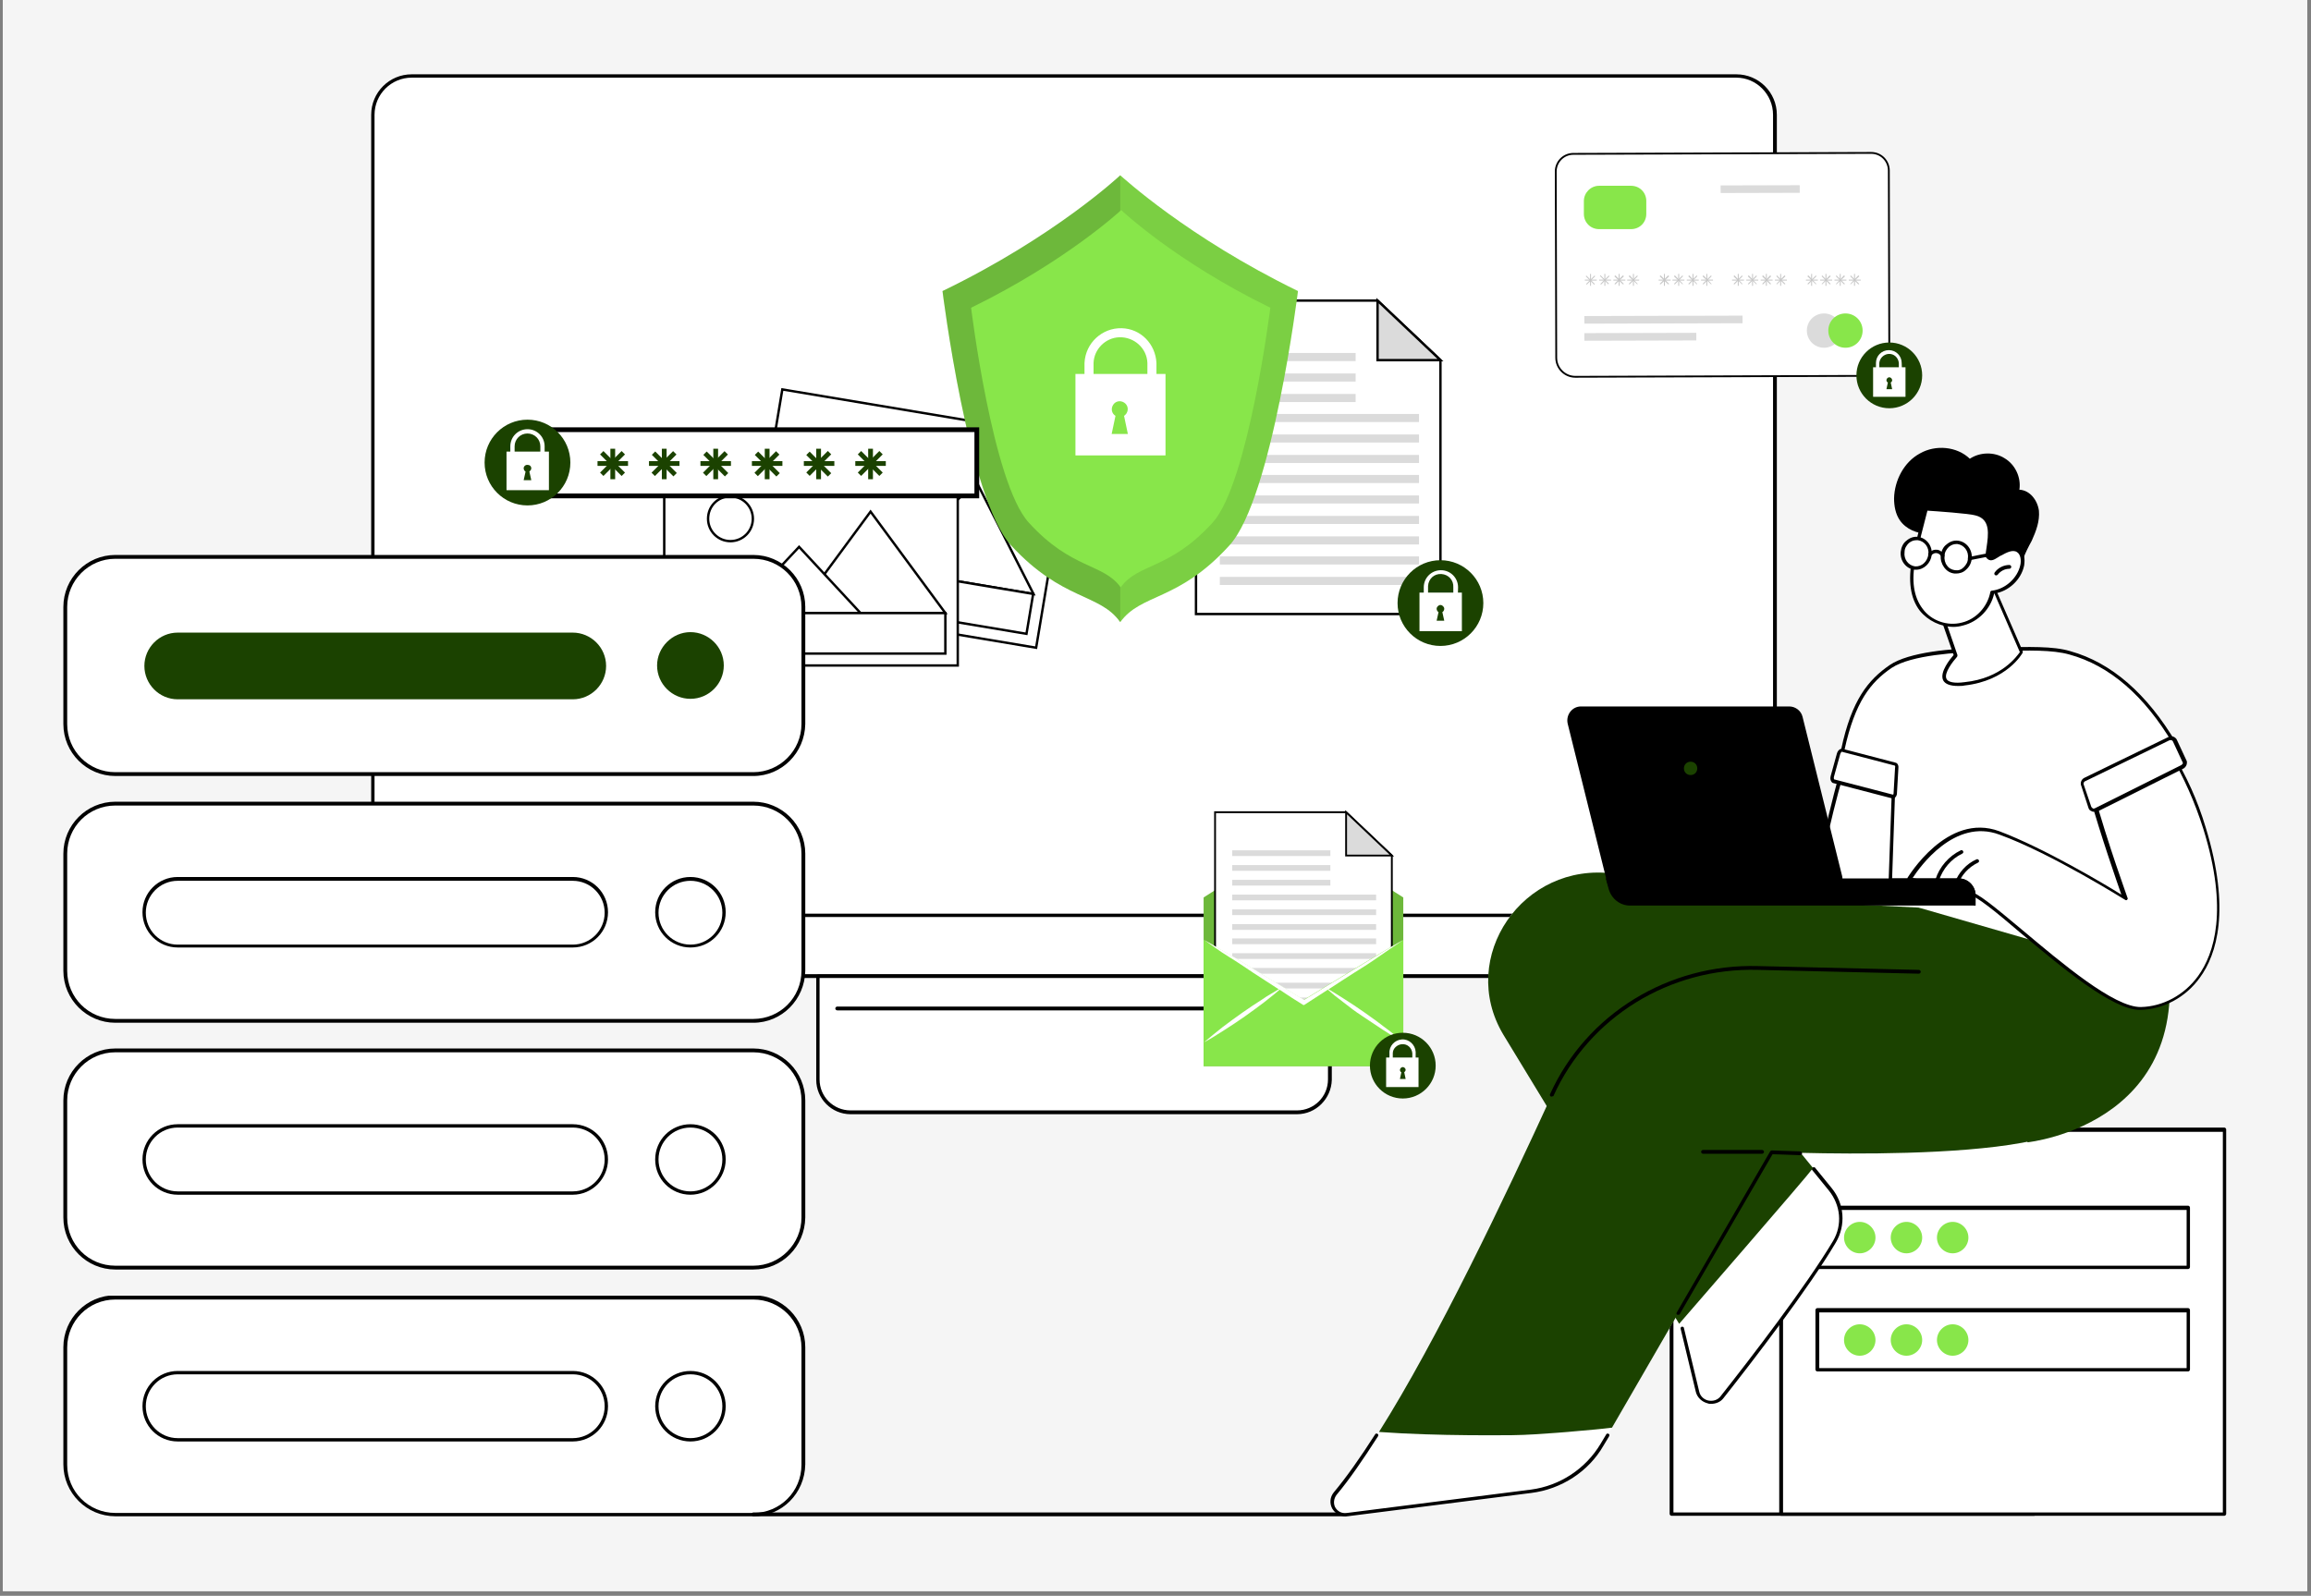 <svg xmlns="http://www.w3.org/2000/svg" xmlns:xlink="http://www.w3.org/1999/xlink" id="Layer_1" x="0px" y="0px" viewBox="0 0 485 335" style="enable-background:new 0 0 485 335;" xml:space="preserve"><rect x="0" y="0" width="485" height="335" fill="#808080" stroke="none"/><style type="text/css"> .st0{clip-path:url(#SVGID_2_);} .st1{fill:#FFFFFF;} .st2{fill:#F5F5F5;} .st3{clip-path:url(#SVGID_4_);} .st4{fill:#FFFFFF;stroke:#000000;stroke-width:0.5;stroke-miterlimit:10;} .st5{fill:#DBDBDB;stroke:#000000;stroke-width:0.5;stroke-miterlimit:10;} .st6{fill:#DBDBDB;} .st7{fill:#1B4200;} .st8{fill:#EBEBEB;} .st9{fill:#88E64A;} .st10{opacity:0.2;enable-background:new ;} .st11{opacity:0.1;enable-background:new ;} .st12{fill:#FFFFFF;stroke:#000000;stroke-width:0.381;stroke-miterlimit:10;} .st13{fill:#C7C7C7;} .st14{fill:#FFFFFF;stroke:#000000;stroke-width:0.383;stroke-miterlimit:10;} .st15{fill:#DBDBDB;stroke:#000000;stroke-width:0.383;stroke-miterlimit:10;} .st16{clip-path:url(#SVGID_6_);} .st17{clip-path:url(#SVGID_8_);} .st18{clip-path:url(#SVGID_10_);} .st19{clip-path:url(#SVGID_12_);}</style><g> <defs> <rect id="SVGID_1_" x="0.6" y="0" width="483.6" height="334"></rect> </defs> <clipPath id="SVGID_2_"> <use xlink:href="#SVGID_1_" style="overflow:visible;"></use> </clipPath> <g class="st0"> <path class="st1" d="M0.6,0h483.6v334H0.6V0z"></path> <path class="st2" d="M0.6,0h483.6v334H0.6V0z"></path> </g></g><path class="st1" d="M78.3,195.6c0,5.2,4.2,9.4,9.4,9.4h275.5c5.2,0,9.4-4.2,9.4-9.4v-3.4l-6.9-3.6h-285l-2.3,3.6V195.6"></path><path d="M363.1,205.3H87.6c-5.4,0-9.7-4.4-9.7-9.8c0-0.2,0.2-0.4,0.4-0.4c0.2,0,0.4,0.2,0.4,0.4c0,5,4,9,9,9h275.5c5,0,9-4.1,9-9 c0-0.2,0.2-0.4,0.4-0.4c0.2,0,0.4,0.2,0.4,0.4C372.8,201,368.5,205.3,363.1,205.3"></path><path class="st1" d="M272.2,233.5h-93.7c-3.8,0-6.9-3.1-6.9-6.9V205h107.4v21.7C279.1,230.4,276,233.5,272.2,233.5"></path><path d="M172,205.3v21.3c0,3.6,2.9,6.5,6.5,6.5h93.7c3.6,0,6.5-2.9,6.5-6.5v-21.3H172z M272.2,233.9h-93.7c-4,0-7.2-3.3-7.2-7.2V205 c0-0.2,0.2-0.4,0.4-0.4h107.4c0.2,0,0.4,0.2,0.4,0.4v21.7C279.4,230.6,276.2,233.9,272.2,233.9"></path><path d="M275.1,212.1h-99.4c-0.2,0-0.4-0.2-0.4-0.4c0-0.2,0.2-0.4,0.4-0.4h99.4c0.2,0,0.4,0.2,0.4,0.4 C275.4,211.9,275.3,212.1,275.1,212.1"></path><path class="st1" d="M372.5,192.1H78.3v-168c0-4.5,3.6-8.1,8.1-8.1h278c4.5,0,8.1,3.6,8.1,8.1V192.1"></path><g> <defs> <rect id="SVGID_3_" x="77.3" y="15.6" width="296" height="177.7"></rect> </defs> <clipPath id="SVGID_4_"> <use xlink:href="#SVGID_3_" style="overflow:visible;"></use> </clipPath> <g class="st3"> <path d="M78.6,191.8h293.5V24.1c0-4.3-3.5-7.8-7.7-7.8h-278c-4.3,0-7.8,3.5-7.8,7.8V191.8z M372.5,192.5H78.3 c-0.2,0-0.4-0.2-0.4-0.4v-168c0-4.7,3.8-8.5,8.5-8.5h278c4.7,0,8.5,3.8,8.5,8.5v168C372.8,192.3,372.7,192.5,372.5,192.5"></path> </g></g><g> <g id="freepik--background-complete--inject-13"> <polygon class="st4" points="302.3,128.9 251,128.9 251,63.1 289.1,63.1 302.3,75.6 "></polygon> <polygon class="st5" points="289.1,63.1 302.3,75.6 289.1,75.6 "></polygon> <rect x="256" y="74.1" class="st6" width="28.5" height="1.7"></rect> <rect x="256" y="78.4" class="st6" width="28.5" height="1.7"></rect> <rect x="256" y="82.7" class="st6" width="28.5" height="1.7"></rect> <rect x="256" y="86.9" class="st6" width="41.8" height="1.7"></rect> <rect x="256" y="91.2" class="st6" width="41.8" height="1.7"></rect> <rect x="256" y="95.5" class="st6" width="41.8" height="1.7"></rect> <rect x="256" y="99.7" class="st6" width="41.8" height="1.7"></rect> <rect x="256" y="104" class="st6" width="41.8" height="1.7"></rect> <rect x="256" y="108.3" class="st6" width="41.8" height="1.7"></rect> <rect x="256" y="112.6" class="st6" width="41.8" height="1.7"></rect> <rect x="256" y="116.8" class="st6" width="41.8" height="1.7"></rect> <rect x="256" y="121.1" class="st6" width="41.8" height="1.7"></rect> <circle class="st7" cx="302.3" cy="126.6" r="9"></circle> <rect x="297.9" y="124.4" class="st1" width="8.9" height="8.1"></rect> <path class="st1" d="M305.9,126.9H305v-3.6c0.1-1.5-1-2.7-2.5-2.8s-2.7,1-2.8,2.5c0,0.1,0,0.2,0,0.3v3.6h-0.9v-3.6 c0-2,1.6-3.6,3.6-3.6s3.6,1.6,3.6,3.6L305.9,126.9z"></path> <path class="st7" d="M302.7,128.5l0.4,1.8h-1.6l0.4-1.8c-0.2-0.1-0.4-0.4-0.4-0.7c0-0.4,0.4-0.8,0.8-0.8c0.4,0,0.8,0.4,0.8,0.8 C303.1,128.1,302.9,128.4,302.7,128.5z"></path> <rect x="168.6" y="78.1" transform="matrix(0.165 -0.986 0.986 0.165 51.984 279.178)" class="st4" width="44.7" height="61.5"></rect> <rect x="171.1" y="80.7" transform="matrix(0.165 -0.986 0.986 0.165 51.98 279.173)" class="st1" width="39.5" height="56.4"></rect> <path class="st6" d="M171,96.9c-0.4,2.5,1.3,4.9,3.8,5.4c2.5,0.4,4.9-1.3,5.4-3.8c0.4-2.5-1.3-4.9-3.8-5.4 C173.8,92.6,171.4,94.4,171,96.9z"></path> <polygon class="st4" points="185.9,119.5 216.9,124.7 204.9,101.1 "></polygon> <polygon class="st8" points="173.8,117.4 199.3,121.7 188.8,105.9 "></polygon> <rect x="184.1" y="96" transform="matrix(0.165 -0.986 0.986 0.165 34.781 289.432)" class="st4" width="8.5" height="56.4"></rect> <rect x="139.4" y="95.1" class="st4" width="61.6" height="44.6"></rect> <rect x="142" y="97.6" class="st1" width="56.4" height="39.5"></rect> <path class="st4" d="M148.6,108.9c0,2.6,2.1,4.7,4.7,4.7s4.7-2.1,4.7-4.7s-2.1-4.7-4.7-4.7c0,0,0,0,0,0 C150.6,104.2,148.6,106.3,148.6,108.9z"></path> <polygon class="st4" points="167,128.7 198.4,128.7 182.7,107.4 "></polygon> <polygon class="st4" points="154.7,128.7 180.6,128.7 167.7,114.8 "></polygon> <rect x="142" y="128.7" class="st4" width="56.4" height="8.5"></rect> <g id="freepik--Shield--inject-13"> <path class="st9" d="M272.4,61.1c0,0-5.4,43.6-14.4,53.4c-10.7,11.8-18.5,10-22.9,16.1l0,0c-4.3-6.1-12.1-4.4-22.9-16.1 c-9-9.8-14.4-53.4-14.4-53.4c23.6-11.4,37.3-24.3,37.3-24.3l0,0C235.6,37.2,249.2,49.8,272.4,61.1z"></path> <path class="st10" d="M235.1,36.8v93.8l0,0c-4.3-6.1-12.1-4.4-22.9-16.1c-9-9.8-14.4-53.4-14.4-53.4 C221.5,49.6,235.1,36.8,235.1,36.8L235.1,36.8z"></path> <path class="st11" d="M272.4,61.1c0,0-5.4,43.6-14.4,53.4c-10.7,11.8-18.5,10-22.9,16.1V36.8C235.6,37.2,249.2,49.8,272.4,61.1z"></path> <path class="st9" d="M266.6,64.6c0,0-4.6,36.8-12.1,45.1c-9.1,10-15.7,8.5-19.3,13.6c-3.7-5.1-10.3-3.7-19.3-13.6 c-7.6-8.3-12.1-45.1-12.1-45.1c19.9-9.7,31.5-20.5,31.5-20.5S246.7,54.9,266.6,64.6z"></path> <rect x="225.7" y="78.5" class="st1" width="18.9" height="17.1"></rect> <path class="st1" d="M242.7,83.8h-1.9v-7.6c-0.1-3.1-2.8-5.5-5.9-5.4c-2.9,0.1-5.3,2.5-5.4,5.4v7.6h-1.9v-7.6 c0.2-4.2,3.7-7.4,7.8-7.3c4,0.1,7.1,3.3,7.3,7.3V83.8z"></path> <path class="st9" d="M235.9,87.3l0.8,3.8h-3.4l0.8-3.8c-0.8-0.5-1-1.5-0.5-2.3s1.5-1,2.3-0.5s1,1.5,0.5,2.3 C236.3,86.9,236.2,87.1,235.9,87.3L235.9,87.3z"></path> </g> </g> <g> <path class="st12" d="M396.4,35.8l0.1,39.1c0,2.2-1.8,4-3.9,4c0,0,0,0,0,0l-62,0.2c-2.2,0-4-1.8-4-4c0,0,0,0,0,0L326.5,36 c0-2,1.6-3.7,3.7-3.7c0,0,0,0,0,0l62.5-0.2C394.8,32.1,396.4,33.8,396.4,35.8C396.4,35.8,396.4,35.8,396.4,35.8z"></path> <path class="st6" d="M386.4,69.4c0,2-1.6,3.6-3.6,3.6c-2,0-3.6-1.6-3.6-3.6s1.6-3.6,3.6-3.6C384.8,65.8,386.4,67.4,386.4,69.4 L386.4,69.4z"></path> <path class="st9" d="M390.9,69.4c0,2-1.6,3.6-3.6,3.6s-3.6-1.6-3.6-3.6c0-2,1.6-3.6,3.6-3.6C389.3,65.8,390.9,67.4,390.9,69.4 C390.9,69.4,390.9,69.4,390.9,69.4z"></path> <path class="st9" d="M335.6,39l6.7,0c1.8,0,3.2,1.4,3.2,3.2l0,2.7c0,1.8-1.4,3.2-3.2,3.2l-6.7,0c-1.8,0-3.2-1.4-3.2-3.2l0-2.7 C332.4,40.5,333.8,39,335.6,39z"></path> <path class="st1" d="M388.4,43.8h-5.9c-1.4,0-2.5-1.1-2.5-2.5c0,0,0,0,0,0l0,0c0-1.4,1.1-2.5,2.5-2.5c0,0,0,0,0,0h5.9 c1.4,0,2.5,1.1,2.5,2.5c0,0,0,0,0,0l0,0C390.8,42.7,389.7,43.8,388.4,43.8C388.4,43.8,388.4,43.8,388.4,43.8z"></path> <rect x="332.5" y="66.3" transform="matrix(1 -2.617982e-03 2.617982e-03 1 -0.174 0.914)" class="st6" width="33.2" height="1.6"></rect> <rect x="332.5" y="69.9" transform="matrix(1 -2.617982e-03 2.617982e-03 1 -0.184 0.901)" class="st6" width="23.5" height="1.6"></rect> <rect x="361.1" y="38.9" transform="matrix(1 -2.617982e-03 2.617982e-03 1 -0.103 0.967)" class="st6" width="16.6" height="1.6"></rect> <rect x="333.7" y="57.5" class="st13" width="0.2" height="2.5"></rect> <rect x="332.6" y="58.7" class="st13" width="2.5" height="0.2"></rect> <rect x="332.6" y="58.7" transform="matrix(0.707 -0.707 0.707 0.707 56.217 253.26)" class="st13" width="2.5" height="0.2"></rect> <rect x="333.7" y="57.5" transform="matrix(0.707 -0.707 0.707 0.707 56.213 253.268)" class="st13" width="0.2" height="2.5"></rect> <rect x="336.7" y="57.5" class="st13" width="0.2" height="2.5"></rect> <rect x="335.6" y="58.7" class="st13" width="2.5" height="0.2"></rect> <rect x="335.6" y="58.7" transform="matrix(0.707 -0.707 0.707 0.707 57.091 255.374)" class="st13" width="2.5" height="0.2"></rect> <rect x="336.7" y="57.5" transform="matrix(0.707 -0.707 0.707 0.707 57.059 255.319)" class="st13" width="0.2" height="2.5"></rect> <rect x="339.7" y="57.5" class="st13" width="0.2" height="2.5"></rect> <rect x="338.6" y="58.7" class="st13" width="2.5" height="0.2"></rect> <polygon class="st13" points="339,59.7 338.8,59.6 340.6,57.8 340.8,58 "></polygon> <polygon class="st13" points="340.6,59.7 338.8,58 339,57.8 340.8,59.6 "></polygon> <rect x="342.7" y="57.5" class="st13" width="0.2" height="2.5"></rect> <rect x="341.5" y="58.7" class="st13" width="2.5" height="0.2"></rect> <polygon class="st13" points="342,59.7 341.8,59.6 343.6,57.8 343.7,58 "></polygon> <polygon class="st13" points="343.6,59.7 341.8,58 342,57.8 343.7,59.6 "></polygon> <rect x="349.2" y="57.5" class="st13" width="0.2" height="2.5"></rect> <rect x="348.1" y="58.7" class="st13" width="2.5" height="0.2"></rect> <polygon class="st13" points="348.5,59.7 348.3,59.6 350.1,57.8 350.3,58 "></polygon> <polygon class="st13" points="350.1,59.7 348.3,58 348.5,57.8 350.3,59.6 "></polygon> <rect x="352.2" y="57.5" class="st13" width="0.2" height="2.5"></rect> <rect x="351" y="58.7" class="st13" width="2.5" height="0.2"></rect> <polygon class="st13" points="351.5,59.7 351.3,59.6 353.1,57.8 353.2,58 "></polygon> <polygon class="st13" points="353.1,59.7 351.3,58 351.5,57.8 353.2,59.6 "></polygon> <rect x="355.2" y="57.5" class="st13" width="0.2" height="2.5"></rect> <rect x="354" y="58.7" class="st13" width="2.5" height="0.2"></rect> <polygon class="st13" points="354.5,59.7 354.3,59.6 356.1,57.8 356.2,58 "></polygon> <polygon class="st13" points="356.1,59.7 354.3,58 354.5,57.8 356.2,59.6 "></polygon> <rect x="358.1" y="57.5" class="st13" width="0.2" height="2.5"></rect> <rect x="357" y="58.7" class="st13" width="2.5" height="0.2"></rect> <polygon class="st13" points="357.5,59.7 357.3,59.6 359.1,57.8 359.2,58 "></polygon> <polygon class="st13" points="359.1,59.7 357.3,58 357.5,57.8 359.2,59.6 "></polygon> <rect x="364.7" y="57.5" class="st13" width="0.2" height="2.5"></rect> <rect x="363.5" y="58.7" class="st13" width="2.5" height="0.2"></rect> <polygon class="st13" points="364,59.7 363.8,59.6 365.6,57.8 365.7,58 "></polygon> <polygon class="st13" points="365.6,59.7 363.8,58 364,57.8 365.7,59.6 "></polygon> <rect x="367.7" y="57.5" class="st13" width="0.2" height="2.5"></rect> <rect x="366.5" y="58.7" class="st13" width="2.5" height="0.2"></rect> <polygon class="st13" points="367,59.7 366.8,59.6 368.6,57.8 368.7,58 "></polygon> <polygon class="st13" points="368.6,59.7 366.8,58 367,57.8 368.7,59.6 "></polygon> <rect x="370.6" y="57.5" class="st13" width="0.2" height="2.5"></rect> <rect x="369.5" y="58.7" class="st13" width="2.5" height="0.2"></rect> <polygon class="st13" points="370,59.7 369.8,59.6 371.5,57.8 371.7,58 "></polygon> <polygon class="st13" points="371.5,59.7 369.8,58 370,57.8 371.7,59.6 "></polygon> <rect x="373.6" y="57.5" class="st13" width="0.2" height="2.5"></rect> <rect x="372.5" y="58.7" class="st13" width="2.5" height="0.2"></rect> <polygon class="st13" points="372.9,59.7 372.8,59.6 374.5,57.8 374.7,58 "></polygon> <polygon class="st13" points="374.5,59.7 372.8,58 372.9,57.8 374.7,59.6 "></polygon> <rect x="380.1" y="57.5" class="st13" width="0.2" height="2.5"></rect> <rect x="379" y="58.7" class="st13" width="2.5" height="0.2"></rect> <polygon class="st13" points="379.5,59.7 379.3,59.6 381.1,57.8 381.2,58 "></polygon> <polygon class="st13" points="381.1,59.7 379.3,58 379.5,57.8 381.2,59.6 "></polygon> <rect x="383.1" y="57.5" class="st13" width="0.2" height="2.5"></rect> <rect x="382" y="58.7" class="st13" width="2.5" height="0.2"></rect> <polygon class="st13" points="382.4,59.7 382.3,59.6 384,57.8 384.2,58 "></polygon> <polygon class="st13" points="384,59.7 382.3,58 382.4,57.8 384.2,59.6 "></polygon> <rect x="386.1" y="57.5" class="st13" width="0.2" height="2.5"></rect> <rect x="385" y="58.7" class="st13" width="2.5" height="0.2"></rect> <polygon class="st13" points="385.4,59.7 385.3,59.6 387,57.8 387.2,58 "></polygon> <polygon class="st13" points="387,59.7 385.3,58 385.4,57.8 387.2,59.6 "></polygon> <rect x="389.1" y="57.5" class="st13" width="0.2" height="2.5"></rect> <rect x="388" y="58.7" class="st13" width="2.5" height="0.2"></rect> <polygon class="st13" points="388.4,59.7 388.3,59.6 390,57.8 390.2,58 "></polygon> <polygon class="st13" points="390,59.7 388.3,58 388.4,57.8 390.2,59.6 "></polygon> <circle class="st7" cx="396.5" cy="78.8" r="6.9"></circle> <rect x="393.1" y="77.1" class="st1" width="6.8" height="6.2"></rect> <path class="st1" d="M399.2,79h-0.7v-2.8c-0.1-1.1-1-2-2.2-1.9c-1,0.1-1.8,0.9-1.9,1.9V79h-0.7v-2.8c0-1.5,1.2-2.7,2.7-2.7 c1.5,0,2.7,1.2,2.7,2.7L399.2,79z"></path> <path class="st7" d="M396.8,80.3l0.3,1.4h-1.2l0.3-1.4c-0.2-0.1-0.3-0.3-0.3-0.5c0-0.3,0.3-0.6,0.6-0.6c0.3,0,0.6,0.3,0.6,0.6 C397.1,80,397,80.2,396.8,80.3z"></path> </g> <g id="freepik--Letter--inject-13"> <polygon class="st9" points="294.5,223.8 252.6,223.8 252.6,188.4 273.5,175.1 294.5,188.4 "></polygon> <polygon class="st10" points="294.5,223.8 252.6,223.8 252.6,188.4 273.5,175.1 294.5,188.4 "></polygon> <polygon class="st14" points="292.1,218.2 255,218.2 255,170.5 282.5,170.5 292.1,179.6 "></polygon> <polygon class="st15" points="282.5,170.5 292.1,179.6 282.5,179.6 "></polygon> <rect x="258.6" y="178.5" class="st6" width="20.6" height="1.2"></rect> <rect x="258.6" y="181.6" class="st6" width="20.6" height="1.2"></rect> <rect x="258.6" y="184.7" class="st6" width="20.6" height="1.2"></rect> <rect x="258.6" y="187.8" class="st6" width="30.2" height="1.2"></rect> <rect x="258.6" y="190.9" class="st6" width="30.2" height="1.2"></rect> <rect x="258.6" y="194" class="st6" width="30.2" height="1.2"></rect> <rect x="258.6" y="197" class="st6" width="30.2" height="1.2"></rect> <rect x="258.6" y="200.1" class="st6" width="30.2" height="1.2"></rect> <rect x="258.6" y="203.2" class="st6" width="30.2" height="1.2"></rect> <rect x="258.6" y="206.3" class="st6" width="30.2" height="1.2"></rect> <rect x="258.6" y="209.4" class="st6" width="30.2" height="1.2"></rect> <rect x="258.6" y="212.5" class="st6" width="30.2" height="1.2"></rect> <path class="st9" d="M294.5,197.3v26.5h-41.9v-26.5c1.8,1,3.6,2.1,5.4,3.1c1.8,1,3.5,2.1,5.3,3.2c2,1.2,3.9,2.4,5.9,3.6h0.1 l-0.1,0l4.4,2.7c1.5-0.9,2.9-1.8,4.4-2.7l-0.1,0h0.1c2-1.2,3.9-2.4,5.9-3.6c1.8-1.1,3.5-2.1,5.3-3.2 C290.9,199.4,292.7,198.3,294.5,197.3z"></path> <path class="st1" d="M294.5,197.3c-1.7,1.2-3.4,2.3-5.1,3.5c-1.7,1.2-3.4,2.3-5.2,3.4c-1.7,1.1-3.6,2.3-5.4,3.5l-0.2,0.1l-4.8,3.1 l-0.2,0.1l-0.2-0.1c-1.6-1-3.2-2-4.8-3.1c-0.1,0-0.1-0.1-0.2-0.1c-1.8-1.2-3.6-2.3-5.4-3.5c-1.8-1.2-3.4-2.3-5.2-3.4 s-3.4-2.3-5.1-3.5c1.8,1,3.6,2.1,5.4,3.1s3.5,2.1,5.3,3.2c2,1.2,3.9,2.4,5.9,3.6l0,0l4.4,2.7c1.5-0.9,2.9-1.8,4.4-2.7l0,0 c2-1.2,3.9-2.4,5.9-3.6c1.8-1.1,3.5-2.1,5.3-3.2C290.9,199.4,292.7,198.3,294.5,197.3z"></path> <path class="st1" d="M269.2,207.2L269.2,207.2l-0.7,0.6c-1,0.9-2.1,1.7-3.2,2.6c-1.3,1-2.7,2-4.1,3c-1.4,1-2.8,1.9-4.2,2.8 c-1.4,0.9-2.8,1.8-4.3,2.6c1.3-1.1,2.6-2.2,3.9-3.2c1.3-1,2.7-2,4.1-3c1.4-1,2.8-1.9,4.2-2.8c1.1-0.8,2.3-1.4,3.4-2.1L269.2,207.2 L269.2,207.2z"></path> <path class="st1" d="M294.4,218.7c-1.5-0.8-2.9-1.7-4.3-2.6c-1.4-0.9-2.8-1.9-4.2-2.8c-1.4-0.9-2.7-1.9-4.1-3 c-1.1-0.8-2.2-1.7-3.2-2.6c-0.2-0.2-0.5-0.4-0.7-0.6l-0.1,0h0.1l0.8,0.5c1.2,0.7,2.3,1.4,3.4,2.1c1.4,0.9,2.8,1.8,4.2,2.8 s2.7,1.9,4.1,3C291.8,216.5,293.1,217.6,294.4,218.7z"></path> <circle class="st7" cx="294.4" cy="223.7" r="6.9"></circle> <rect x="290.9" y="222" class="st1" width="6.8" height="6.2"></rect> <path class="st1" d="M297.1,223.9h-0.7v-2.8c-0.1-1.1-1-2-2.2-1.9c-1,0.1-1.9,0.9-1.9,1.9v2.8h-0.7v-2.8c-0.1-1.5,1.1-2.8,2.6-2.9 c1.5-0.1,2.8,1.1,2.9,2.6c0,0.1,0,0.2,0,0.3L297.1,223.9z"></path> <path class="st7" d="M294.7,225.1l0.3,1.4h-1.2l0.3-1.4c-0.2-0.1-0.3-0.3-0.3-0.5c0-0.3,0.3-0.6,0.6-0.6c0.3,0,0.6,0.3,0.6,0.6 C295,224.8,294.8,225,294.7,225.1L294.7,225.1z"></path> </g> <g id="freepik--Password--inject-13"> <rect x="113.2" y="90.2" class="st4" width="91.8" height="13.9"></rect> <path d="M205.5,104.6h-92.8V89.7h92.8V104.6z M113.7,103.6h90.8V90.7h-90.8V103.6z"></path> <circle class="st7" cx="110.7" cy="97.1" r="9"></circle> <rect x="106.3" y="94.8" class="st1" width="8.9" height="8.1"></rect> <path class="st1" d="M114.3,97.3h-0.9v-3.6c0-1.5-1.2-2.7-2.7-2.7c-1.5,0-2.7,1.2-2.7,2.7c0,0,0,0,0,0v3.6h-0.9v-3.6 c0-2,1.6-3.6,3.6-3.6c2,0,3.6,1.6,3.6,3.6c0,0,0,0,0,0L114.3,97.3z"></path> <path class="st7" d="M111.1,99l0.4,1.8h-1.6l0.4-1.8c-0.2-0.1-0.4-0.4-0.4-0.7c0-0.4,0.4-0.8,0.9-0.7c0.4,0,0.7,0.3,0.7,0.7 C111.5,98.6,111.3,98.8,111.1,99z"></path> <rect x="128.1" y="94.2" class="st7" width="1" height="6.4"></rect> <rect x="125.4" y="96.8" class="st7" width="6.4" height="1"></rect> <rect x="125.4" y="96.8" transform="matrix(0.707 -0.707 0.707 0.707 -31.164 119.429)" class="st7" width="6.4" height="1"></rect> <rect x="128.1" y="94.1" transform="matrix(0.707 -0.707 0.707 0.707 -31.162 119.434)" class="st7" width="1" height="6.4"></rect> <rect x="138.9" y="94.2" class="st7" width="1" height="6.4"></rect> <rect x="136.2" y="96.8" class="st7" width="6.4" height="1"></rect> <rect x="136.2" y="96.8" transform="matrix(0.707 -0.707 0.707 0.707 -27.994 127.08)" class="st7" width="6.4" height="1"></rect> <rect x="138.9" y="94.2" transform="matrix(0.707 -0.707 0.707 0.707 -27.999 127.082)" class="st7" width="1" height="6.4"></rect> <rect x="149.7" y="94.2" class="st7" width="1" height="6.4"></rect> <rect x="147" y="96.8" class="st7" width="6.4" height="1"></rect> <rect x="147" y="96.8" transform="matrix(0.707 -0.707 0.707 0.707 -24.834 134.722)" class="st7" width="6.4" height="1"></rect> <rect x="149.7" y="94.2" transform="matrix(0.707 -0.707 0.707 0.707 -24.832 134.727)" class="st7" width="1" height="6.4"></rect> <rect x="160.5" y="94.2" class="st7" width="1" height="6.4"></rect> <rect x="157.8" y="96.8" class="st7" width="6.4" height="1"></rect> <rect x="157.8" y="96.8" transform="matrix(0.707 -0.707 0.707 0.707 -21.664 142.373)" class="st7" width="6.4" height="1"></rect> <rect x="160.5" y="94.2" transform="matrix(0.707 -0.707 0.707 0.707 -21.662 142.378)" class="st7" width="1" height="6.4"></rect> <rect x="171.3" y="94.2" class="st7" width="1" height="6.4"></rect> <rect x="168.7" y="96.8" class="st7" width="6.4" height="1"></rect> <rect x="168.7" y="96.8" transform="matrix(0.707 -0.707 0.707 0.707 -18.494 150.024)" class="st7" width="6.4" height="1"></rect> <rect x="171.3" y="94.2" transform="matrix(0.707 -0.707 0.707 0.707 -18.499 150.026)" class="st7" width="1" height="6.4"></rect> <rect x="182.2" y="94.2" class="st7" width="1" height="6.4"></rect> <rect x="179.5" y="96.8" class="st7" width="6.4" height="1"></rect> <rect x="179.5" y="96.8" transform="matrix(0.707 -0.707 0.707 0.707 -15.324 157.669)" class="st7" width="6.4" height="1"></rect> <rect x="182.2" y="94.1" transform="matrix(0.707 -0.707 0.707 0.707 -15.322 157.674)" class="st7" width="1" height="6.4"></rect> </g></g><path class="st1" d="M24.2,162.5h133.9c5.8,0,10.5-4.7,10.5-10.5v-24.6c0-5.8-4.7-10.5-10.5-10.5H24.2c-5.8,0-10.5,4.7-10.5,10.5 V152C13.7,157.8,18.4,162.5,24.2,162.5"></path><g> <defs> <rect id="SVGID_5_" x="13.3" y="116" width="156" height="48"></rect> </defs> <clipPath id="SVGID_6_"> <use xlink:href="#SVGID_5_" style="overflow:visible;"></use> </clipPath> <g class="st16"> <path d="M24.2,117.3c-5.6,0-10.1,4.6-10.1,10.1V152c0,5.6,4.5,10.1,10.1,10.1h133.9c5.6,0,10.1-4.6,10.1-10.1v-24.6 c0-5.6-4.5-10.1-10.1-10.1H24.2z M158.1,162.9H24.2c-6,0-10.9-4.9-10.9-10.9v-24.6c0-6,4.9-10.9,10.9-10.9h133.9 c6,0,10.9,4.9,10.9,10.9V152C168.9,158,164.1,162.9,158.1,162.9"></path> </g></g><path class="st7" d="M137.9,139.7c0,3.9,3.2,7,7,7c3.9,0,7-3.2,7-7c0-3.9-3.2-7-7-7C141.1,132.7,137.9,135.9,137.9,139.7"></path><path class="st7" d="M37.3,146.8h82.9c3.9,0,7-3.2,7-7c0-3.9-3.2-7-7-7H37.3c-3.9,0-7,3.2-7,7C30.3,143.6,33.4,146.8,37.3,146.8"></path><path class="st1" d="M24.2,214.3h133.9c5.8,0,10.5-4.7,10.5-10.5v-24.6c0-5.8-4.7-10.5-10.5-10.5H24.2c-5.8,0-10.5,4.7-10.5,10.5 v24.6C13.7,209.6,18.4,214.3,24.2,214.3"></path><g> <defs> <rect id="SVGID_7_" x="13.3" y="168" width="156" height="48"></rect> </defs> <clipPath id="SVGID_8_"> <use xlink:href="#SVGID_7_" style="overflow:visible;"></use> </clipPath> <g class="st17"> <path d="M24.2,169.1c-5.6,0-10.1,4.5-10.1,10.1v24.6c0,5.6,4.5,10.1,10.1,10.1h133.9c5.6,0,10.1-4.5,10.1-10.1v-24.6 c0-5.6-4.5-10.1-10.1-10.1H24.2z M158.1,214.7H24.2c-6,0-10.9-4.9-10.9-10.9v-24.6c0-6,4.9-10.9,10.9-10.9h133.9 c6,0,10.9,4.9,10.9,10.9v24.6C168.9,209.8,164.1,214.7,158.1,214.7"></path> </g></g><path class="st1" d="M137.9,191.6c0,3.9,3.2,7,7,7c3.9,0,7-3.1,7-7c0-3.9-3.2-7-7-7C141.1,184.5,137.9,187.7,137.9,191.6"></path><path d="M144.9,184.9c-3.7,0-6.7,3-6.7,6.7c0,3.7,3,6.7,6.7,6.7s6.7-3,6.7-6.7C151.6,187.9,148.6,184.9,144.9,184.9z M144.9,198.9 c-4.1,0-7.4-3.3-7.4-7.4s3.3-7.4,7.4-7.4s7.4,3.3,7.4,7.4S149,198.9,144.9,198.9"></path><path class="st1" d="M37.3,198.6h82.9c3.9,0,7-3.1,7-7c0-3.9-3.2-7-7-7H37.3c-3.9,0-7,3.2-7,7C30.3,195.4,33.4,198.6,37.3,198.6"></path><path d="M37.3,184.9c-3.7,0-6.7,3-6.7,6.7c0,3.7,3,6.7,6.7,6.7h82.9c3.7,0,6.7-3,6.7-6.7c0-3.7-3-6.7-6.7-6.7H37.3z M120.2,198.9 H37.3c-4.1,0-7.4-3.3-7.4-7.4s3.3-7.4,7.4-7.4h82.9c4.1,0,7.4,3.3,7.4,7.4S124.3,198.9,120.2,198.9"></path><path class="st1" d="M24.2,266.2h133.9c5.8,0,10.5-4.7,10.5-10.5v-24.6c0-5.8-4.7-10.5-10.5-10.5H24.2c-5.8,0-10.5,4.7-10.5,10.5 v24.6C13.7,261.5,18.4,266.2,24.2,266.2"></path><g> <defs> <rect id="SVGID_9_" x="13.3" y="220" width="156" height="46.7"></rect> </defs> <clipPath id="SVGID_10_"> <use xlink:href="#SVGID_9_" style="overflow:visible;"></use> </clipPath> <g class="st18"> <path d="M24.2,220.9c-5.6,0-10.1,4.6-10.1,10.1v24.6c0,5.6,4.5,10.1,10.1,10.1h133.9c5.6,0,10.1-4.6,10.1-10.1v-24.6 c0-5.6-4.5-10.1-10.1-10.1H24.2z M158.1,266.5H24.2c-6,0-10.9-4.9-10.9-10.9v-24.6c0-6,4.9-10.9,10.9-10.9h133.9 c6,0,10.9,4.9,10.9,10.9v24.6C168.9,261.7,164.1,266.5,158.1,266.5"></path> </g></g><path class="st1" d="M137.9,243.4c0,3.9,3.2,7,7,7c3.9,0,7-3.2,7-7s-3.2-7-7-7C141.1,236.3,137.9,239.5,137.9,243.4"></path><path d="M144.9,236.7c-3.7,0-6.7,3-6.7,6.7s3,6.7,6.7,6.7s6.7-3,6.7-6.7S148.6,236.7,144.9,236.7z M144.9,250.8 c-4.1,0-7.4-3.3-7.4-7.4c0-4.1,3.3-7.4,7.4-7.4s7.4,3.3,7.4,7.4C152.3,247.4,149,250.8,144.9,250.8"></path><path class="st1" d="M37.3,250.4h82.9c3.9,0,7-3.2,7-7s-3.2-7-7-7H37.3c-3.9,0-7,3.1-7,7S33.4,250.4,37.3,250.4"></path><path d="M37.3,236.7c-3.7,0-6.7,3-6.7,6.7s3,6.7,6.7,6.7h82.9c3.7,0,6.7-3,6.7-6.7s-3-6.7-6.7-6.7H37.3z M120.2,250.8H37.3 c-4.1,0-7.4-3.3-7.4-7.4c0-4.1,3.3-7.4,7.4-7.4h82.9c4.1,0,7.4,3.3,7.4,7.4C127.6,247.4,124.3,250.8,120.2,250.8"></path><path class="st1" d="M24.2,318h133.9c5.8,0,10.5-4.7,10.5-10.5v-24.6c0-5.8-4.7-10.5-10.5-10.5H24.2c-5.8,0-10.5,4.7-10.5,10.5v24.6 C13.7,313.3,18.4,318,24.2,318"></path><g> <defs> <rect id="SVGID_11_" x="13.3" y="272" width="156" height="46.7"></rect> </defs> <clipPath id="SVGID_12_"> <use xlink:href="#SVGID_11_" style="overflow:visible;"></use> </clipPath> <g class="st19"> <path d="M24.2,272.8c-5.6,0-10.1,4.5-10.1,10.1v24.6c0,5.6,4.5,10.1,10.1,10.1h133.9c5.6,0,10.1-4.5,10.1-10.1v-24.6 c0-5.6-4.5-10.1-10.1-10.1H24.2z M158.1,318.3H24.2c-6,0-10.9-4.9-10.9-10.9v-24.6c0-6,4.9-10.9,10.9-10.9h133.9 c6,0,10.9,4.9,10.9,10.9v24.6C168.9,313.5,164.1,318.3,158.1,318.3"></path> </g></g><path class="st1" d="M137.9,295.2c0,3.9,3.2,7,7,7c3.9,0,7-3.1,7-7s-3.2-7-7-7C141.1,288.1,137.9,291.3,137.9,295.2"></path><path d="M144.9,288.5c-3.7,0-6.7,3-6.7,6.7s3,6.7,6.7,6.7s6.7-3,6.7-6.7S148.6,288.5,144.9,288.5z M144.9,302.6 c-4.1,0-7.4-3.3-7.4-7.4s3.3-7.4,7.4-7.4s7.4,3.3,7.4,7.4S149,302.6,144.9,302.6"></path><path class="st1" d="M37.3,302.2h82.9c3.9,0,7-3.1,7-7s-3.2-7-7-7H37.3c-3.9,0-7,3.2-7,7S33.4,302.2,37.3,302.2"></path><path d="M37.3,288.5c-3.7,0-6.7,3-6.7,6.7s3,6.7,6.7,6.7h82.9c3.7,0,6.7-3,6.7-6.7s-3-6.7-6.7-6.7H37.3z M120.2,302.6H37.3 c-4.1,0-7.4-3.3-7.4-7.4s3.3-7.4,7.4-7.4h82.9c4.1,0,7.4,3.3,7.4,7.4S124.3,302.6,120.2,302.6"></path><path d="M282.4,318.3H158.1c-0.2,0-0.4-0.2-0.4-0.4s0.2-0.4,0.4-0.4h124.3c0.2,0,0.4,0.2,0.4,0.4S282.6,318.3,282.4,318.3"></path><path class="st1" d="M426.9,317.8v-80.7h-76.1v80.7H426.9"></path><path d="M351.2,317.5h75.3v-79.9h-75.3V317.5z M426.9,318.2h-76.1c-0.2,0-0.4-0.2-0.4-0.4v-80.7c0-0.2,0.2-0.4,0.4-0.4h76.1 c0.2,0,0.4,0.2,0.4,0.4v80.7C427.3,318,427.1,318.2,426.9,318.2"></path><path class="st1" d="M466.8,317.8v-80.7h-93v80.7H466.8"></path><path d="M374.2,317.5h92.3v-79.9h-92.3V317.5z M466.8,318.2h-93c-0.2,0-0.4-0.2-0.4-0.4v-80.7c0-0.2,0.2-0.4,0.4-0.4h93 c0.2,0,0.4,0.2,0.4,0.4v80.7C467.2,318,467,318.2,466.8,318.2"></path><path class="st1" d="M459.2,266h-77.8v-12.5h77.8V266"></path><path d="M381.8,265.7h77.1v-11.7h-77.1V265.7z M459.2,266.4h-77.8c-0.2,0-0.4-0.2-0.4-0.4v-12.5c0-0.2,0.2-0.4,0.4-0.4h77.8 c0.2,0,0.4,0.2,0.4,0.4V266C459.6,266.2,459.4,266.4,459.2,266.4"></path><path class="st9" d="M393.6,259.8c0-1.8-1.5-3.3-3.3-3.3c-1.8,0-3.3,1.5-3.3,3.3s1.5,3.3,3.3,3.3 C392.1,263.1,393.6,261.6,393.6,259.8"></path><path class="st9" d="M403.4,259.8c0-1.8-1.5-3.3-3.3-3.3c-1.8,0-3.3,1.5-3.3,3.3s1.5,3.3,3.3,3.3 C401.9,263.1,403.4,261.6,403.4,259.8"></path><path class="st9" d="M413.1,259.8c0-1.8-1.5-3.3-3.3-3.3c-1.8,0-3.3,1.5-3.3,3.3s1.5,3.3,3.3,3.3 C411.6,263.1,413.1,261.6,413.1,259.8"></path><path class="st1" d="M459.2,287.5h-77.8v-12.5h77.8V287.5"></path><path d="M381.8,287.2h77.1v-11.7h-77.1V287.2z M459.2,287.9h-77.8c-0.2,0-0.4-0.2-0.4-0.4v-12.5c0-0.2,0.2-0.4,0.4-0.4h77.8 c0.2,0,0.4,0.2,0.4,0.4v12.5C459.6,287.7,459.4,287.9,459.2,287.9"></path><path class="st9" d="M393.6,281.3c0-1.8-1.5-3.3-3.3-3.3c-1.8,0-3.3,1.5-3.3,3.3s1.5,3.3,3.3,3.3 C392.1,284.6,393.6,283.1,393.6,281.3"></path><path class="st9" d="M403.4,281.3c0-1.8-1.5-3.3-3.3-3.3c-1.8,0-3.3,1.5-3.3,3.3s1.5,3.3,3.3,3.3 C401.9,284.6,403.4,283.1,403.4,281.3"></path><path class="st9" d="M413.1,281.3c0-1.8-1.5-3.3-3.3-3.3c-1.8,0-3.3,1.5-3.3,3.3s1.5,3.3,3.3,3.3 C411.6,284.6,413.1,283.1,413.1,281.3"></path><path class="st1" d="M338.7,183.4l45.4,6.1l18.7,8.6c5.7,19.9-45.5,18.7-45.5,18.7l26.7,32.7c2.6,3.1,2.9,7.5,0.9,11 c-5.6,9.6-17.5,25-23.6,32.7c-1.5,1.9-4.6,1.3-5.2-1.1l-3.2-13.3l-37.4-61.6C305.8,201,319.6,180.8,338.7,183.4"></path><path d="M359.1,294.7c-0.2,0-0.5,0-0.7-0.1c-1.2-0.3-2.2-1.2-2.5-2.4l-3.2-13.3c0-0.2,0.1-0.4,0.3-0.4c0.2,0,0.4,0.1,0.4,0.3 l3.2,13.3c0.2,1,1,1.7,1.9,1.9c1,0.2,2-0.1,2.6-0.9c6.4-8.1,18-23.2,23.6-32.6c2-3.4,1.6-7.5-0.9-10.6l-3.5-4.3 c-0.1-0.2-0.1-0.4,0.1-0.5c0.2-0.1,0.4-0.1,0.5,0l3.5,4.3c2.7,3.3,3,7.8,0.9,11.4c-5.6,9.5-17.2,24.6-23.6,32.7 C361.1,294.3,360.1,294.7,359.1,294.7"></path><path class="st1" d="M407.5,204.1l-38.7-0.9c-18.6-0.5-35.7,10.1-43.2,26.7c-12.4,27.3-31.7,67.3-45.4,83.7c-1.6,1.9,0,4.8,2.5,4.5 l38.6-4.9c6.2-0.8,11.7-4.4,14.8-9.8l35.5-61.4c0,0,71.2,3.3,64.9-10.4C430.3,217.7,407.5,204.1,407.5,204.1"></path><path d="M282.4,318.3c-1.2,0-2.2-0.6-2.8-1.6c-0.6-1.1-0.5-2.4,0.3-3.4c2.6-3.1,5.5-7.2,8.7-12.2c0.1-0.2,0.3-0.2,0.5-0.1 c0.2,0.1,0.2,0.3,0.1,0.5c-3.2,5-6.1,9.2-8.7,12.3c-0.6,0.8-0.7,1.8-0.3,2.6c0.4,0.7,1.2,1.4,2.5,1.2l38.6-4.9 c6.1-0.8,11.5-4.4,14.6-9.6l1.2-2c0.1-0.2,0.3-0.2,0.5-0.1c0.2,0.1,0.2,0.3,0.1,0.5l-1.2,2c-3.1,5.4-8.8,9.1-15.1,9.9l-38.6,4.9 C282.7,318.3,282.5,318.3,282.4,318.3"></path><path class="st7" d="M338.7,183.4l45.4,6.1l27.6,12.2c5.7,19.9-54.4,15.1-54.4,15.1l23.2,28.4c-1.1,1.6-27.5,32-28.1,32.7 l-36.9-60.7C305.8,201,319.6,180.8,338.7,183.4"></path><path class="st7" d="M331.2,300.4c-3.1,0.3-6.1,0.5-9.2,0.7c-3.1,0.2-6.1,0.2-9.2,0.2c-6.2,0-12.3-0.1-18.5-0.4 c-1.6-0.1-3.3-0.2-4.9-0.3c12.3-19.5,26.4-49.2,36.3-70.8c7.5-16.6,24.6-27.2,43.2-26.7l38.7,0.9c0,0,22.8,13.6,29.1,27.4 c6.3,13.7-64.9,10.4-64.9,10.4l-33.5,57.9C335.9,300,333.5,300.2,331.2,300.4"></path><path d="M325.6,230.2c0,0-0.1,0-0.1,0c-0.2-0.1-0.3-0.3-0.2-0.5c7.6-16.8,24.8-27.4,43.6-26.9l33.8,0.8c0.2,0,0.4,0.2,0.4,0.4 c0,0.2-0.2,0.4-0.4,0.4l-33.8-0.8c-18.5-0.5-35.4,9.9-42.9,26.5C325.9,230.1,325.7,230.2,325.6,230.2"></path><path d="M352.2,276c-0.1,0-0.1,0-0.2,0c-0.2-0.1-0.2-0.3-0.1-0.5l19.6-33.8c0.1-0.1,0.2-0.2,0.3-0.2c0,0,2.3,0.1,6,0.2 c0.2,0,0.4,0.2,0.4,0.4c0,0.2-0.2,0.4-0.4,0.4c-3-0.1-5.2-0.2-5.8-0.2l-19.5,33.6C352.5,276,352.3,276,352.2,276"></path><path d="M357.4,242.2c-0.2,0-0.4-0.2-0.4-0.4c0-0.2,0.2-0.4,0.4-0.4l12.4,0c0,0,0,0,0,0c0.2,0,0.4,0.2,0.4,0.4 c0,0.2-0.2,0.4-0.4,0.4L357.4,242.2L357.4,242.2"></path><path class="st7" d="M384.2,189.6l19.9,14.2c0,0,19.9,17.5,21.4,36c0,0,38.7-4,28-45.8l-49.4-3.4L384.2,189.6"></path><path class="st1" d="M456.4,156.3c-8.7-14.6-17.8-18-22.1-19.2c-4.3-1.2-10.7-0.8-18.1-0.7c-7.4,0.1-16.2,1-19.4,3.5 c-4,3.1-8.2,7.3-10.5,18l0.5,2.1l47.9,7l4-1.5L456.4,156.3"></path><path d="M438.3,166.2c-0.1,0-0.3-0.1-0.3-0.2c-0.1-0.2,0-0.4,0.2-0.5l17.8-9.4c-6-10.1-13.3-16.4-21.7-18.7c-3.5-1-8.7-0.9-14.6-0.7 c-1.1,0-2.3,0.1-3.4,0.1c-5.5,0.1-15.2,0.7-19.3,3.4c-4.4,3-7.7,7.1-9.9,17.2c0,0.2-0.2,0.3-0.4,0.3c-0.2,0-0.3-0.2-0.3-0.4 c2.2-10.4,5.7-14.6,10.2-17.7c4-2.7,12.9-3.5,19.7-3.6c1.2,0,2.3,0,3.4-0.1c6-0.1,11.2-0.3,14.8,0.8c8.6,2.4,16.1,8.9,22.3,19.4 c0.1,0.1,0.1,0.2,0,0.3c0,0.1-0.1,0.2-0.2,0.2l-18.2,9.6C438.4,166.2,438.3,166.2,438.3,166.2"></path><path class="st1" d="M450.4,204.3l-16-65.8c0,0-26.7-0.5-36.1,1.6c0,0-1.8,39.1-2.3,48.5L450.4,204.3"></path><path class="st1" d="M380.9,187c0,0,2.2-12.7,5.6-24.6c0.1-0.5,0.4-1.5,0.4-1.5l10.6,2.9l0,1.3l-0.7,21.9H380.9"></path><path d="M381.3,186.6h15l0.8-22.7l-9.9-2.7c-0.1,0.3-0.3,0.9-0.3,1.2C383.8,173,381.7,184.3,381.3,186.6z M396.7,187.3h-15.8 c-0.1,0-0.2,0-0.3-0.1c-0.1-0.1-0.1-0.2-0.1-0.3c0-0.1,2.2-12.8,5.6-24.7c0.2-0.5,0.4-1.5,0.4-1.5c0.1-0.2,0.3-0.3,0.4-0.3l10.6,2.9 c0.2,0,0.3,0.2,0.3,0.4l-0.8,23.3C397.1,187.2,396.9,187.3,396.7,187.3"></path><path class="st1" d="M400.7,184.4c0,0,8-13.7,18.9-9.6c10.9,4.1,26.4,13.8,26.4,13.8s-4-10.8-7.2-22.4c-0.1-0.3-0.2-0.9-0.2-0.9 l16.9-7.4c0,0,0.2,0.3,0.3,0.5c2.6,4.2,5,9.3,6.9,15.5c8.7,28.1-4.3,37.7-13.5,37.8c-9.2,0.2-32.2-24.1-35.9-24.1L400.7,184.4"></path><path d="M413.4,187.2c1.5,0.1,5,3,11.1,8.1c8.1,6.8,19.2,16.2,24.8,16.1c4.6-0.1,9.1-2.5,12-6.5c3.4-4.7,6.4-13.9,1.1-30.9 c-1.8-5.7-4.1-10.8-6.8-15.4c0-0.1-0.1-0.2-0.2-0.3l-16.3,7.2l0.2,0.6c3.2,11.5,7.2,22.3,7.2,22.4c0.1,0.1,0,0.3-0.1,0.4 c-0.1,0.1-0.3,0.1-0.4,0c-0.2-0.1-15.6-9.8-26.4-13.7c-9.4-3.5-16.7,6.8-18.2,9.1L413.4,187.2z M449.1,212c-5.8,0-16.5-9-25.1-16.2 c-4.8-4.1-9.4-7.9-10.7-7.9c0,0-0.1,0-0.1,0l-12.6-3.1c-0.1,0-0.2-0.1-0.3-0.2c0-0.1,0-0.2,0-0.3c0.1-0.1,8.3-13.9,19.3-9.8 c9.3,3.5,22.1,11.1,25.6,13.3c-1-2.9-4.2-12-6.9-21.5l-0.2-0.9c-0.1-0.2,0-0.4,0.2-0.4l16.9-7.4c0.2-0.1,0.4,0,0.5,0.1 c0,0,0.2,0.3,0.3,0.5c2.8,4.6,5.2,9.8,6.9,15.5c5.3,17.3,2.3,26.7-1.2,31.5c-3,4.2-7.7,6.7-12.6,6.8C449.2,212,449.2,212,449.1,212"></path><path d="M410.5,185.9c0,0-0.1,0-0.1,0c-0.2-0.1-0.3-0.3-0.2-0.5c0.8-2.2,2.5-4.1,4.6-5c0.2-0.1,0.4,0,0.5,0.2c0.1,0.2,0,0.4-0.2,0.5 c-1.9,0.9-3.5,2.6-4.2,4.6C410.8,185.8,410.7,185.9,410.5,185.9"></path><path d="M406.5,185.1c0,0-0.1,0-0.1,0c-0.2-0.1-0.3-0.3-0.2-0.5c0.8-2.6,2.8-4.9,5.3-6.1c0.2-0.1,0.4,0,0.5,0.2 c0.1,0.2,0,0.4-0.2,0.5c-2.3,1.1-4.1,3.2-4.9,5.7C406.8,185,406.7,185.1,406.5,185.1"></path><path d="M414.6,190.1v-2.2c0-1.9-1.6-3.5-3.5-3.5h-14.4L414.6,190.1"></path><path class="st1" d="M439.8,170l18.2-9.1c0.5-0.2,0.6-0.8,0.4-1.3l-2-4.2c-0.2-0.4-0.8-0.6-1.2-0.3l-17.7,8.6 c-0.4,0.2-0.6,0.8-0.4,1.2l1.5,4.7C438.8,170,439.3,170.2,439.8,170"></path><path d="M438.9,169.4c0.1,0.1,0.2,0.2,0.3,0.3c0.1,0.1,0.3,0,0.4,0l18.2-9.1c0.1-0.1,0.2-0.2,0.3-0.3c0-0.1,0-0.3-0.1-0.4l-2-4.3 c-0.1-0.2-0.4-0.3-0.7-0.2l-17.7,8.6c-0.3,0.1-0.4,0.5-0.3,0.7c0,0,0,0,0,0L438.9,169.4z M439.4,170.4c-0.1,0-0.3,0-0.4-0.1 c-0.3-0.1-0.6-0.3-0.7-0.7c0,0,0,0,0,0l-1.5-4.6c-0.3-0.6,0-1.4,0.6-1.7l17.7-8.6c0.6-0.3,1.3-0.1,1.7,0.5l2,4.3 c0.2,0.3,0.2,0.6,0.1,1c-0.1,0.3-0.3,0.6-0.6,0.8l-18.2,9.1C439.8,170.4,439.6,170.4,439.4,170.4"></path><path class="st1" d="M384.8,163.9l12.3,3.2c0.3,0.1,0.5-0.1,0.6-0.6l0.3-5.3c0.1-0.5,0-0.9-0.3-0.9l-11.1-2.9 c-0.3-0.1-0.6,0.2-0.8,0.7l-1.3,4.7C384.4,163.4,384.5,163.9,384.8,163.9"></path><path d="M384.9,163.6C384.9,163.6,384.9,163.6,384.9,163.6l12.3,3.2c0,0,0.1,0,0.1,0s0.1,0,0.1-0.3l0.3-5.2c0,0,0,0,0-0.1 c0.1-0.3,0-0.5-0.1-0.5l-11.1-2.9c0,0-0.2,0.2-0.3,0.5l-1.3,4.7C384.8,163.3,384.9,163.5,384.9,163.6L384.9,163.6z M397.3,167.6 c-0.1,0-0.2,0-0.2,0l-12.3-3.2c-0.2,0-0.4-0.2-0.5-0.4c-0.2-0.3-0.2-0.7-0.1-1.1l1.3-4.7c0.2-0.7,0.7-1.1,1.2-1l11.1,2.9 c0.5,0.1,0.7,0.7,0.6,1.3l-0.3,5.2c0,0,0,0,0,0.1c-0.1,0.4-0.2,0.6-0.5,0.8C397.6,167.5,397.4,167.6,397.3,167.6"></path><path d="M342.1,190.1h72.5v-2.2c0-1.9-1.6-3.5-3.5-3.5H337l0.6,2.2C338.2,188.7,340,190.1,342.1,190.1"></path><path d="M340.1,187.5h43.7c1.9,0,3.2-1.8,2.8-3.6l-8.3-33.4c-0.3-1.3-1.5-2.2-2.8-2.2h-43.7c-1.9,0-3.2,1.8-2.8,3.6l8.3,33.4 C337.6,186.6,338.7,187.5,340.1,187.5"></path><path class="st7" d="M353.4,161.3c0,0.8,0.6,1.4,1.4,1.4s1.4-0.6,1.4-1.4c0-0.8-0.6-1.4-1.4-1.4S353.4,160.5,353.4,161.3"></path><path class="st1" d="M417.2,120.5l7.1,16.3c0,0-3.1,5.7-11.9,6.7c-8.4,0.9-1.8-6-1.8-6l-4-11.6L417.2,120.5"></path><path d="M406.9,126.2l3.9,11.3c0,0.1,0,0.3-0.1,0.4c-0.8,0.9-2.8,3.4-2.2,4.6c0.3,0.7,1.7,1,3.8,0.7c7.8-0.8,11-5.5,11.6-6.3 L417,121L406.9,126.2z M410.9,144c-1.6,0-2.7-0.4-3.1-1.2c-0.8-1.7,1.5-4.5,2.2-5.3l-4-11.4c-0.1-0.2,0-0.4,0.2-0.4l10.7-5.5 c0.1,0,0.2-0.1,0.3,0c0.1,0,0.2,0.1,0.2,0.2l7.1,16.3c0,0.1,0,0.2,0,0.3c-0.1,0.2-3.3,5.9-12.2,6.9C411.9,144,411.4,144,410.9,144"></path><path d="M426.4,113.5c0.9-2,1.7-4.1,1.5-6.3c-0.3-2.2-1.9-4.3-4.1-4.4c0.4-2.6-0.9-5.3-3.1-6.6c-2.2-1.4-5.2-1.3-7.3,0.1 c-2.7-2.6-7.2-3-10.5-1.1c-3.3,1.8-5.3,5.6-5.4,9.4c0,1.6,0.3,3.3,1.2,4.6c1.3,1.9,3.6,2.8,5.9,2.9c1.3,0.1,2.7,0,3.7,0.9 c0.6,0.5,0.8,1.3,1.2,2.1c1.2,2.6,3.4,4.7,6.1,5.6c2.2,0.7,5.9,0.9,7.8-0.6c0.8-0.6,0.8-1.6,1.1-2.5 C425,116.1,425.7,114.8,426.4,113.5"></path><path class="st1" d="M401.7,117.3c-0.7,3.6-0.7,7.7,1.6,10.7c1.9,2.6,5.5,3.8,8.6,3.1c3.1-0.8,5.7-3.5,6.3-6.7 c3-0.3,5.7-2.7,6.3-5.7c0.2-1.1,0.1-2.5-0.9-3.1c-1.1-0.7-2.5,0.1-3.6,0.7c-1.1,0.6-2,1.6-2.7,0.5c0.2-2.9,1.9-7.9-2.4-9 c-1.6-0.4-10.5-1.1-10.5-1.1S402.1,115.3,401.7,117.3"></path><path d="M401.7,117.3L401.7,117.3L401.7,117.3z M404.5,107.2c-0.4,1.5-2.2,8.5-2.5,10.2c-0.9,4.5-0.4,7.9,1.5,10.4 c1.8,2.5,5.2,3.7,8.2,2.9c3-0.7,5.4-3.3,6-6.4c0-0.2,0.2-0.3,0.3-0.3c2.8-0.3,5.4-2.6,6-5.4c0.2-0.9,0.1-2.2-0.7-2.7 c-0.9-0.6-2.2,0.1-3.3,0.7c-0.3,0.1-0.5,0.3-0.7,0.4c-0.8,0.5-1.7,1.1-2.5,0c0-0.1-0.1-0.1-0.1-0.2c0-0.5,0.1-1.2,0.2-1.8 c0.4-2.8,0.9-6-2.3-6.8C413.3,107.8,406.1,107.3,404.5,107.2z M410,131.6c-2.7,0-5.4-1.3-7.1-3.4c-2-2.6-2.5-6.3-1.6-11 c0.4-1.9,2.5-10.2,2.6-10.5c0-0.2,0.2-0.3,0.4-0.3c0.4,0,8.9,0.7,10.5,1.1c3.8,0.9,3.3,4.8,2.9,7.6c-0.1,0.6-0.2,1.1-0.2,1.6 c0.3,0.4,0.6,0.3,1.4-0.3c0.2-0.2,0.5-0.3,0.8-0.5c1.2-0.6,2.7-1.5,4-0.7c1.2,0.7,1.3,2.2,1.1,3.5c-0.6,3-3.3,5.5-6.3,5.9 c-0.7,3.2-3.3,5.9-6.5,6.7C411.3,131.5,410.6,131.6,410,131.6"></path><path d="M418.9,120.8c-0.1,0-0.1,0-0.2-0.1c-0.2-0.1-0.2-0.3-0.1-0.5c0.7-1,1.9-1.6,3.1-1.6c0.2,0,0.4,0.2,0.4,0.4 c0,0.2-0.2,0.4-0.4,0.4c-1,0-1.9,0.5-2.5,1.3C419.1,120.7,419,120.8,418.9,120.8"></path><path class="st1" d="M405,116.4c-0.2,1.7-1.6,3-3.2,2.8c-1.6-0.2-2.7-1.7-2.5-3.4c0.2-1.7,1.6-3,3.2-2.8 C404.1,113.2,405.2,114.7,405,116.4"></path><path d="M402.2,113.4c-0.6,0-1.1,0.2-1.6,0.6c-0.5,0.5-0.9,1.1-0.9,1.9c-0.2,1.5,0.8,2.8,2.2,3c1.4,0.1,2.6-1,2.8-2.5 c0.2-1.5-0.8-2.8-2.2-3C402.4,113.4,402.3,113.4,402.2,113.4z M402.1,119.6c-0.1,0-0.2,0-0.3,0c-1.8-0.2-3.1-1.9-2.9-3.8 c0.1-0.9,0.5-1.8,1.2-2.3c0.7-0.6,1.5-0.9,2.4-0.8c1.8,0.2,3.1,1.9,2.9,3.8C405.2,118.2,403.8,119.6,402.1,119.6"></path><path d="M410.6,114.2c-0.6,0-1.1,0.2-1.6,0.6c-0.5,0.5-0.9,1.1-0.9,1.9c-0.1,0.7,0.1,1.5,0.5,2c0.4,0.6,1,0.9,1.7,1 c0.7,0.1,1.3-0.1,1.8-0.6c0.5-0.5,0.9-1.1,0.9-1.9c0.2-1.5-0.8-2.8-2.2-3C410.7,114.2,410.6,114.2,410.6,114.2z M410.5,120.4 c-0.1,0-0.2,0-0.3,0c-0.9-0.1-1.6-0.5-2.2-1.3c-0.5-0.7-0.8-1.6-0.7-2.5s0.5-1.8,1.2-2.3c0.7-0.6,1.5-0.9,2.4-0.8 c1.8,0.2,3.1,1.9,2.9,3.8c-0.1,0.9-0.5,1.7-1.2,2.3C412,120.2,411.2,120.4,410.5,120.4"></path><path d="M407.7,117c-0.1,0-0.2-0.1-0.3-0.2c-0.3-0.5-0.7-0.7-1.1-0.7c-0.6,0-1,0.5-1,0.5c-0.1,0.2-0.4,0.2-0.5,0 c-0.2-0.1-0.2-0.4,0-0.5c0,0,0.7-0.8,1.6-0.7c0.6,0,1.2,0.4,1.6,1c0.1,0.2,0.1,0.4-0.1,0.5C407.8,117,407.7,117,407.7,117"></path><path d="M413.4,117.6c-0.2,0-0.3-0.1-0.4-0.3c0-0.2,0.1-0.4,0.3-0.4l5.1-1c0.2,0,0.4,0.1,0.4,0.3c0,0.2-0.1,0.4-0.3,0.4L413.4,117.6 C413.4,117.6,413.4,117.6,413.4,117.6"></path></svg>